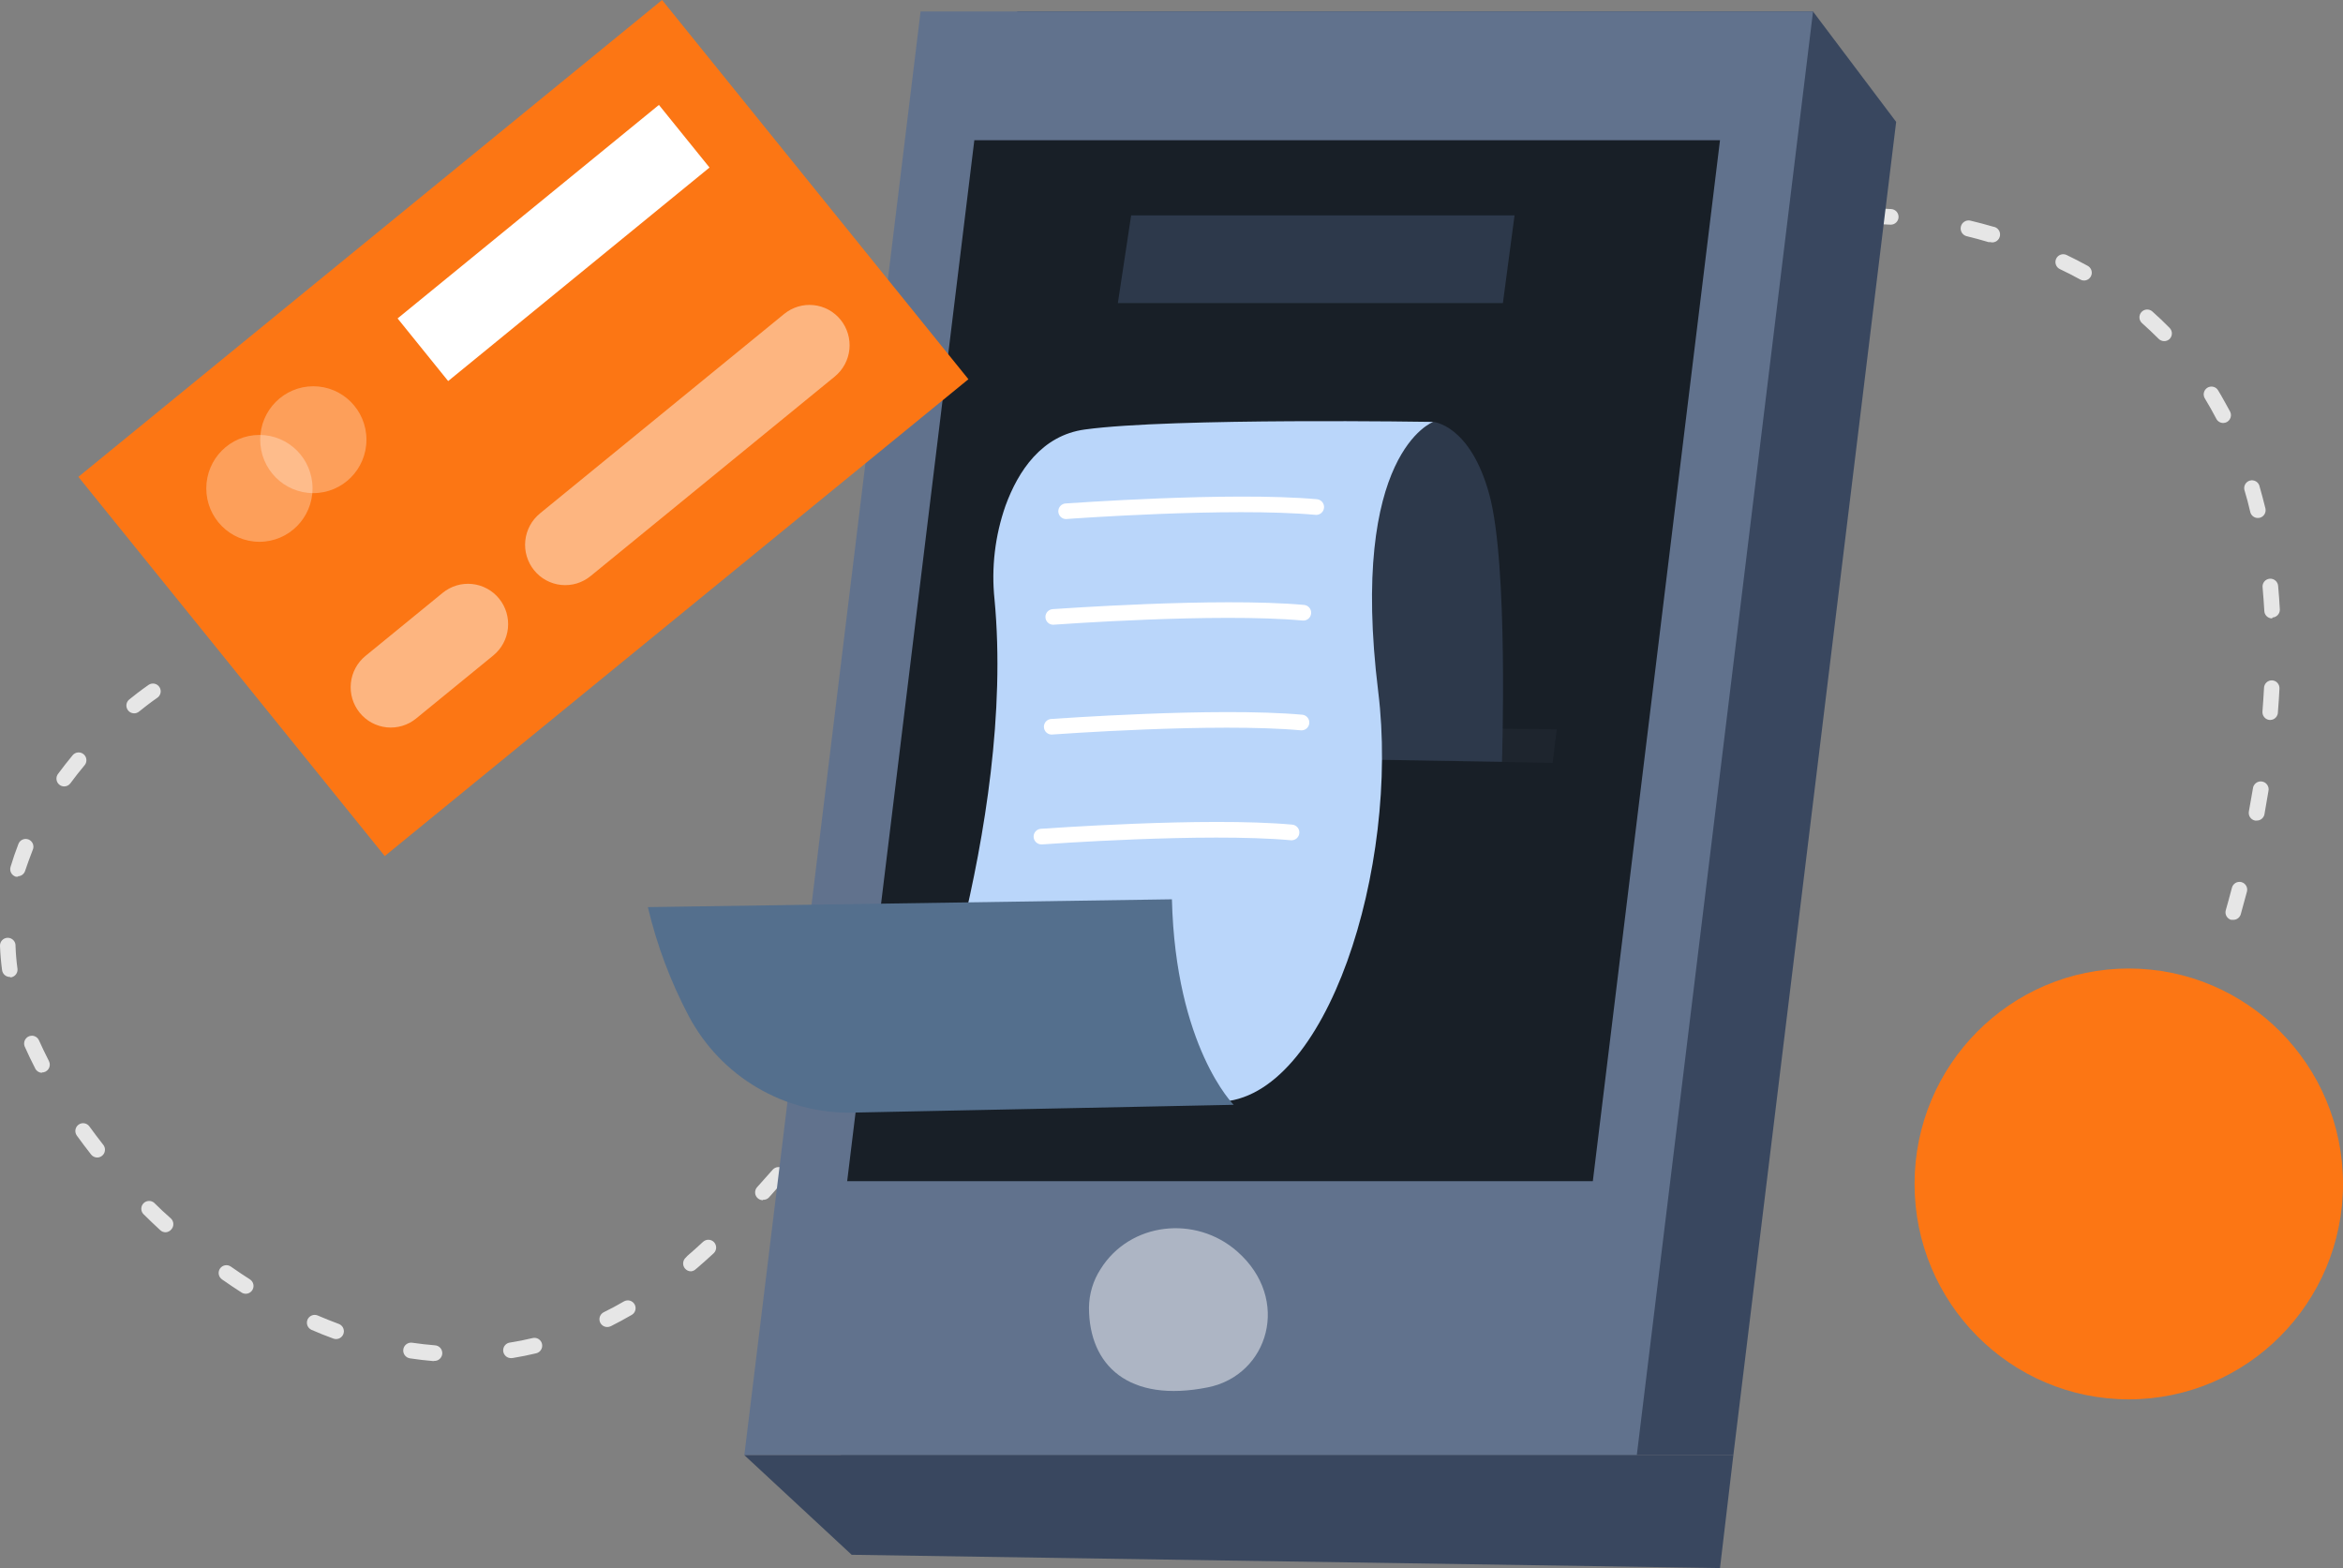 <svg width="130" height="87" viewBox="0 0 130 87" fill="none" xmlns="http://www.w3.org/2000/svg">
<rect x="0" y="0" width="130" height="87" fill="#808080" stroke="none"/>
<g clip-path="url(#clip0_2_2)">
<path d="M24.074 75.516H24.039C23.607 75.48 23.176 75.429 22.747 75.364C22.632 75.347 22.529 75.286 22.46 75.193C22.39 75.1 22.361 74.983 22.377 74.868C22.394 74.753 22.455 74.649 22.548 74.58C22.64 74.51 22.757 74.48 22.871 74.497C23.288 74.558 23.706 74.606 24.125 74.64C24.24 74.645 24.348 74.695 24.426 74.78C24.503 74.864 24.544 74.976 24.54 75.091C24.535 75.206 24.485 75.314 24.401 75.392C24.317 75.471 24.205 75.512 24.091 75.507L24.073 75.515L24.074 75.516ZM28.383 75.351C28.269 75.359 28.156 75.322 28.069 75.247C27.982 75.171 27.928 75.065 27.919 74.95C27.911 74.835 27.948 74.721 28.023 74.634C28.098 74.546 28.205 74.493 28.319 74.484C28.734 74.419 29.146 74.336 29.555 74.238C29.61 74.225 29.667 74.223 29.723 74.232C29.779 74.241 29.833 74.262 29.881 74.292C29.929 74.322 29.971 74.361 30.004 74.408C30.037 74.454 30.06 74.507 30.073 74.562C30.099 74.674 30.08 74.791 30.02 74.888C29.96 74.986 29.865 75.056 29.754 75.083C29.323 75.186 28.892 75.273 28.461 75.343L28.383 75.351V75.351ZM18.644 74.294C18.594 74.294 18.544 74.285 18.497 74.267C18.084 74.118 17.675 73.955 17.273 73.778C17.173 73.729 17.095 73.644 17.056 73.539C17.017 73.434 17.019 73.318 17.063 73.215C17.107 73.112 17.189 73.031 17.291 72.987C17.394 72.943 17.509 72.941 17.613 72.98C18.001 73.149 18.402 73.306 18.795 73.453C18.89 73.488 18.971 73.555 19.022 73.644C19.073 73.733 19.091 73.837 19.073 73.937C19.055 74.038 19.002 74.129 18.923 74.195C18.845 74.26 18.746 74.295 18.644 74.294V74.294ZM33.697 73.626C33.599 73.627 33.503 73.595 33.426 73.534C33.349 73.474 33.294 73.389 33.271 73.293C33.249 73.197 33.259 73.096 33.301 73.007C33.344 72.918 33.415 72.846 33.503 72.803C33.878 72.621 34.253 72.417 34.618 72.205C34.667 72.177 34.722 72.158 34.778 72.151C34.834 72.143 34.891 72.147 34.946 72.162C35 72.176 35.052 72.202 35.096 72.236C35.142 72.271 35.179 72.314 35.208 72.363C35.236 72.412 35.254 72.467 35.262 72.523C35.269 72.579 35.266 72.636 35.251 72.691C35.236 72.746 35.211 72.798 35.177 72.843C35.142 72.888 35.099 72.926 35.05 72.954C34.667 73.176 34.274 73.388 33.887 73.583C33.822 73.614 33.751 73.629 33.68 73.626H33.697V73.626ZM13.64 71.78C13.558 71.781 13.477 71.759 13.408 71.715C13.041 71.482 12.675 71.234 12.316 70.982C12.27 70.95 12.23 70.909 12.2 70.861C12.169 70.813 12.148 70.76 12.138 70.704C12.128 70.648 12.129 70.591 12.141 70.535C12.153 70.48 12.176 70.427 12.208 70.381C12.24 70.334 12.281 70.294 12.329 70.263C12.376 70.233 12.43 70.212 12.485 70.202C12.541 70.192 12.598 70.192 12.653 70.204C12.709 70.217 12.761 70.24 12.807 70.272C13.157 70.519 13.51 70.753 13.868 70.983C13.946 71.034 14.006 71.108 14.038 71.195C14.071 71.282 14.075 71.377 14.049 71.467C14.024 71.556 13.97 71.635 13.896 71.692C13.823 71.748 13.733 71.779 13.64 71.781V71.78ZM38.334 70.536C38.271 70.535 38.21 70.521 38.153 70.495C38.097 70.468 38.047 70.429 38.007 70.381C37.932 70.293 37.896 70.18 37.905 70.065C37.914 69.95 37.968 69.844 38.055 69.769L38.149 69.669C38.433 69.423 38.722 69.167 39.01 68.898C39.052 68.86 39.101 68.83 39.154 68.81C39.207 68.79 39.264 68.781 39.32 68.784C39.377 68.786 39.433 68.799 39.484 68.823C39.535 68.847 39.582 68.881 39.62 68.922C39.659 68.964 39.689 69.013 39.708 69.067C39.728 69.12 39.737 69.177 39.735 69.234C39.732 69.29 39.719 69.346 39.695 69.398C39.672 69.45 39.638 69.496 39.596 69.535C39.295 69.813 39.002 70.077 38.709 70.328L38.61 70.41C38.536 70.484 38.438 70.529 38.334 70.536V70.536ZM9.183 68.369C9.077 68.369 8.974 68.329 8.895 68.256C8.572 67.958 8.253 67.655 7.948 67.351C7.876 67.269 7.837 67.162 7.84 67.053C7.843 66.943 7.887 66.839 7.963 66.761C8.039 66.683 8.142 66.636 8.251 66.631C8.36 66.625 8.467 66.661 8.55 66.731C8.852 67.03 9.163 67.325 9.477 67.598C9.519 67.637 9.554 67.683 9.578 67.735C9.602 67.787 9.615 67.843 9.618 67.9C9.62 67.958 9.611 68.015 9.592 68.069C9.572 68.122 9.542 68.172 9.503 68.214C9.464 68.261 9.415 68.299 9.36 68.326C9.305 68.353 9.245 68.368 9.183 68.37V68.369ZM42.329 66.589C42.246 66.589 42.164 66.565 42.094 66.519C42.024 66.473 41.968 66.408 41.934 66.331C41.9 66.255 41.89 66.17 41.903 66.087C41.916 66.004 41.954 65.927 42.01 65.865C42.295 65.548 42.584 65.228 42.872 64.898C42.909 64.855 42.955 64.82 43.005 64.796C43.056 64.77 43.112 64.756 43.168 64.752C43.224 64.749 43.281 64.756 43.335 64.775C43.388 64.793 43.438 64.822 43.48 64.859C43.523 64.897 43.557 64.942 43.582 64.993C43.607 65.044 43.622 65.1 43.625 65.157C43.629 65.213 43.621 65.27 43.603 65.324C43.585 65.378 43.556 65.427 43.519 65.47C43.226 65.804 42.937 66.129 42.657 66.445C42.614 66.487 42.562 66.52 42.506 66.541C42.45 66.562 42.389 66.571 42.329 66.567V66.588V66.589ZM5.396 64.221C5.33 64.222 5.266 64.207 5.207 64.178C5.148 64.15 5.096 64.109 5.056 64.057C4.784 63.711 4.52 63.36 4.262 63.003C4.229 62.957 4.205 62.904 4.192 62.849C4.179 62.793 4.177 62.736 4.186 62.679C4.196 62.623 4.216 62.569 4.246 62.52C4.276 62.472 4.315 62.43 4.361 62.397C4.454 62.331 4.569 62.304 4.681 62.323C4.793 62.341 4.894 62.404 4.96 62.497C5.21 62.839 5.465 63.181 5.732 63.52C5.782 63.584 5.813 63.66 5.821 63.741C5.83 63.821 5.816 63.903 5.781 63.976C5.746 64.049 5.691 64.11 5.623 64.154C5.555 64.197 5.476 64.221 5.395 64.221H5.396ZM45.984 62.302C45.902 62.301 45.822 62.278 45.754 62.235C45.685 62.191 45.629 62.129 45.594 62.055C45.559 61.981 45.545 61.898 45.555 61.817C45.564 61.736 45.596 61.659 45.648 61.595C45.919 61.262 46.191 60.928 46.462 60.586C46.498 60.541 46.541 60.505 46.591 60.477C46.641 60.45 46.695 60.433 46.751 60.426C46.807 60.42 46.864 60.425 46.919 60.441C46.973 60.457 47.024 60.483 47.068 60.519C47.112 60.554 47.149 60.598 47.176 60.648C47.203 60.698 47.221 60.753 47.227 60.809C47.233 60.866 47.228 60.923 47.212 60.977C47.196 61.032 47.17 61.083 47.135 61.127L46.316 62.141C46.276 62.191 46.225 62.231 46.168 62.259C46.111 62.287 46.048 62.301 45.984 62.302V62.302ZM2.327 59.52C2.247 59.518 2.169 59.493 2.102 59.449C2.035 59.404 1.981 59.342 1.948 59.269C1.741 58.866 1.547 58.463 1.375 58.072C1.34 57.994 1.33 57.907 1.345 57.823C1.36 57.739 1.399 57.661 1.458 57.599C1.516 57.537 1.592 57.494 1.675 57.475C1.758 57.456 1.845 57.462 1.924 57.492C2.031 57.534 2.117 57.617 2.163 57.722C2.332 58.094 2.517 58.484 2.715 58.87C2.749 58.936 2.765 59.011 2.763 59.085C2.76 59.16 2.738 59.233 2.699 59.296C2.66 59.36 2.605 59.413 2.54 59.449C2.475 59.485 2.402 59.504 2.327 59.503V59.52ZM49.475 57.886C49.394 57.886 49.315 57.864 49.247 57.821C49.178 57.778 49.123 57.717 49.088 57.644C49.053 57.571 49.038 57.49 49.046 57.41C49.054 57.329 49.085 57.253 49.134 57.189L49.927 56.162C49.96 56.113 50.003 56.072 50.053 56.04C50.102 56.009 50.158 55.988 50.216 55.978C50.274 55.969 50.333 55.972 50.39 55.987C50.447 56.001 50.5 56.028 50.547 56.064C50.593 56.1 50.632 56.145 50.66 56.197C50.689 56.248 50.706 56.305 50.712 56.364C50.718 56.422 50.711 56.482 50.693 56.538C50.675 56.594 50.646 56.646 50.608 56.69L49.815 57.717C49.773 57.766 49.721 57.806 49.662 57.832C49.603 57.858 49.539 57.871 49.475 57.869V57.886V57.886ZM0.547 54.203C0.443 54.204 0.341 54.166 0.262 54.098C0.183 54.029 0.131 53.934 0.116 53.83C0.056 53.386 0.017 52.938 -6.21588e-06 52.49C-0.004 52.431 0.005 52.372 0.025 52.316C0.045 52.261 0.076 52.21 0.116 52.167C0.157 52.123 0.206 52.089 0.26 52.066C0.314 52.042 0.372 52.03 0.431 52.03C0.49 52.03 0.548 52.042 0.602 52.066C0.656 52.089 0.705 52.123 0.745 52.167C0.786 52.21 0.817 52.261 0.837 52.316C0.857 52.372 0.865 52.431 0.862 52.49C0.876 52.908 0.912 53.325 0.969 53.739C0.977 53.795 0.974 53.853 0.959 53.908C0.945 53.963 0.919 54.015 0.885 54.06C0.851 54.106 0.808 54.144 0.758 54.172C0.709 54.201 0.655 54.22 0.599 54.228L0.547 54.202V54.203ZM52.9 53.419C52.819 53.42 52.739 53.398 52.67 53.355C52.601 53.313 52.545 53.251 52.509 53.178C52.473 53.105 52.458 53.024 52.467 52.943C52.475 52.862 52.505 52.785 52.555 52.72L53.345 51.689C53.379 51.644 53.422 51.606 53.471 51.578C53.52 51.549 53.574 51.531 53.63 51.523C53.686 51.515 53.742 51.519 53.797 51.533C53.852 51.548 53.903 51.573 53.948 51.608C53.993 51.642 54.031 51.685 54.059 51.734C54.087 51.783 54.106 51.837 54.114 51.893C54.121 51.95 54.118 52.007 54.103 52.062C54.089 52.116 54.064 52.168 54.029 52.213L53.233 53.232C53.193 53.283 53.143 53.325 53.086 53.354C53.028 53.384 52.965 53.4 52.9 53.401V53.419V53.419ZM123.911 51.034C123.871 51.038 123.83 51.038 123.79 51.034C123.736 51.019 123.685 50.992 123.641 50.956C123.597 50.921 123.56 50.877 123.533 50.827C123.506 50.777 123.488 50.723 123.482 50.666C123.476 50.61 123.481 50.552 123.497 50.498C123.604 50.116 123.721 49.7 123.837 49.254C123.851 49.199 123.876 49.147 123.91 49.102C123.944 49.056 123.986 49.017 124.035 48.988C124.084 48.959 124.138 48.94 124.194 48.932C124.25 48.924 124.308 48.927 124.363 48.941C124.418 48.956 124.47 48.981 124.515 49.016C124.56 49.051 124.598 49.094 124.627 49.144C124.655 49.194 124.674 49.248 124.681 49.305C124.688 49.362 124.684 49.42 124.669 49.475C124.553 49.908 124.436 50.342 124.324 50.736C124.296 50.823 124.241 50.899 124.166 50.953C124.092 51.007 124.003 51.036 123.911 51.035V51.034ZM56.305 48.946C56.224 48.947 56.145 48.924 56.076 48.881C56.008 48.839 55.952 48.777 55.917 48.704C55.881 48.631 55.867 48.55 55.876 48.469C55.884 48.389 55.915 48.312 55.965 48.248L56.754 47.217C56.789 47.172 56.832 47.134 56.882 47.105C56.931 47.077 56.986 47.059 57.042 47.052C57.099 47.044 57.156 47.049 57.211 47.064C57.266 47.079 57.317 47.105 57.362 47.139C57.407 47.175 57.445 47.218 57.473 47.268C57.501 47.317 57.519 47.372 57.527 47.429C57.534 47.486 57.53 47.543 57.515 47.598C57.5 47.653 57.474 47.705 57.439 47.75L56.645 48.777C56.604 48.825 56.553 48.862 56.496 48.888C56.439 48.913 56.377 48.926 56.314 48.925L56.306 48.946H56.305ZM0.996 48.639C0.954 48.645 0.912 48.645 0.871 48.639C0.817 48.622 0.766 48.594 0.723 48.558C0.679 48.522 0.643 48.477 0.616 48.427C0.59 48.377 0.574 48.321 0.568 48.265C0.563 48.208 0.569 48.151 0.586 48.096C0.713 47.671 0.857 47.25 1.017 46.836C1.036 46.78 1.066 46.729 1.105 46.686C1.145 46.643 1.193 46.608 1.246 46.584C1.299 46.559 1.357 46.546 1.415 46.545C1.474 46.544 1.532 46.555 1.586 46.577C1.64 46.599 1.689 46.632 1.73 46.673C1.771 46.715 1.804 46.765 1.825 46.819C1.846 46.874 1.856 46.932 1.855 46.991C1.853 47.05 1.839 47.107 1.814 47.16C1.659 47.555 1.517 47.954 1.383 48.348C1.352 48.424 1.3 48.49 1.233 48.538C1.166 48.586 1.086 48.613 1.004 48.617L0.996 48.639V48.639ZM125.204 45.527C125.177 45.531 125.149 45.531 125.122 45.527C125.01 45.506 124.911 45.441 124.846 45.347C124.781 45.253 124.757 45.137 124.777 45.024C124.855 44.591 124.928 44.183 125.001 43.75C125.007 43.69 125.025 43.632 125.054 43.58C125.084 43.527 125.123 43.481 125.171 43.445C125.218 43.408 125.273 43.382 125.331 43.367C125.389 43.353 125.449 43.35 125.508 43.36C125.567 43.37 125.624 43.392 125.674 43.424C125.724 43.457 125.767 43.499 125.8 43.55C125.834 43.599 125.856 43.656 125.867 43.715C125.878 43.774 125.876 43.835 125.862 43.893C125.79 44.327 125.716 44.76 125.639 45.193C125.616 45.291 125.56 45.377 125.481 45.438C125.401 45.499 125.303 45.53 125.204 45.527V45.527ZM59.752 44.474C59.67 44.475 59.59 44.452 59.521 44.409C59.452 44.366 59.396 44.304 59.361 44.23C59.325 44.157 59.311 44.075 59.32 43.994C59.329 43.912 59.361 43.835 59.412 43.772L60.217 42.748C60.253 42.704 60.297 42.667 60.346 42.64C60.396 42.613 60.45 42.595 60.507 42.589C60.563 42.583 60.62 42.588 60.674 42.604C60.729 42.62 60.779 42.646 60.824 42.682C60.868 42.718 60.904 42.761 60.932 42.811C60.959 42.861 60.976 42.916 60.982 42.972C60.988 43.029 60.983 43.086 60.968 43.141C60.952 43.195 60.925 43.246 60.89 43.291L60.088 44.309C60.049 44.359 59.999 44.4 59.943 44.428C59.886 44.457 59.824 44.472 59.761 44.474H59.753H59.752ZM3.56 43.633C3.481 43.632 3.403 43.609 3.336 43.567C3.269 43.525 3.214 43.465 3.179 43.394C3.143 43.323 3.128 43.243 3.134 43.164C3.14 43.085 3.168 43.009 3.215 42.944C3.474 42.593 3.749 42.242 4.033 41.899C4.107 41.812 4.213 41.757 4.327 41.747C4.441 41.737 4.554 41.774 4.641 41.848C4.729 41.922 4.784 42.028 4.793 42.142C4.803 42.257 4.767 42.371 4.693 42.458C4.42 42.782 4.159 43.114 3.909 43.455C3.869 43.51 3.816 43.555 3.756 43.586C3.695 43.617 3.628 43.633 3.56 43.633V43.633ZM63.27 40.075C63.189 40.074 63.109 40.05 63.041 40.006C62.973 39.962 62.918 39.9 62.883 39.826C62.849 39.752 62.836 39.67 62.845 39.589C62.855 39.508 62.887 39.432 62.938 39.368L63.761 38.363C63.796 38.318 63.84 38.281 63.889 38.254C63.939 38.226 63.993 38.208 64.049 38.202C64.106 38.195 64.162 38.2 64.217 38.215C64.272 38.231 64.322 38.257 64.367 38.292C64.411 38.327 64.448 38.371 64.476 38.421C64.504 38.47 64.521 38.525 64.528 38.581C64.534 38.638 64.53 38.695 64.514 38.75C64.499 38.805 64.473 38.856 64.438 38.9L63.619 39.902C63.578 39.956 63.526 40 63.465 40.03C63.404 40.06 63.337 40.075 63.27 40.075V40.075ZM125.962 39.945H125.927C125.814 39.936 125.708 39.882 125.634 39.795C125.56 39.708 125.523 39.595 125.531 39.481C125.566 39.048 125.591 38.614 125.617 38.181C125.617 38.122 125.629 38.064 125.652 38.01C125.675 37.956 125.708 37.907 125.751 37.867C125.793 37.826 125.843 37.795 125.898 37.774C125.953 37.754 126.011 37.745 126.07 37.748C126.306 37.762 126.487 37.965 126.475 38.203C126.453 38.636 126.424 39.07 126.389 39.503C126.39 39.56 126.38 39.617 126.359 39.67C126.338 39.724 126.307 39.772 126.267 39.813C126.228 39.854 126.18 39.887 126.128 39.91C126.075 39.932 126.019 39.944 125.962 39.945V39.945ZM7.447 39.577C7.357 39.578 7.269 39.55 7.196 39.499C7.122 39.447 7.067 39.373 7.037 39.288C7.007 39.203 7.004 39.111 7.029 39.024C7.054 38.938 7.105 38.861 7.176 38.805C7.818 38.285 8.232 38.008 8.249 37.995C8.344 37.932 8.461 37.91 8.573 37.933C8.685 37.956 8.783 38.023 8.846 38.119C8.908 38.215 8.931 38.332 8.907 38.444C8.884 38.557 8.818 38.655 8.722 38.718C8.722 38.718 8.322 38.987 7.719 39.477C7.64 39.543 7.541 39.578 7.438 39.577H7.447V39.577ZM66.89 35.759C66.808 35.758 66.727 35.734 66.658 35.689C66.589 35.644 66.534 35.58 66.5 35.505C66.466 35.43 66.454 35.346 66.466 35.264C66.478 35.182 66.513 35.106 66.566 35.043C66.847 34.715 67.131 34.385 67.428 34.06C67.466 34.018 67.511 33.983 67.562 33.958C67.613 33.933 67.668 33.918 67.724 33.915C67.781 33.911 67.838 33.919 67.891 33.937C67.945 33.956 67.994 33.984 68.037 34.022C68.079 34.059 68.114 34.105 68.139 34.156C68.163 34.207 68.178 34.262 68.182 34.319C68.185 34.376 68.178 34.433 68.159 34.486C68.141 34.54 68.112 34.59 68.075 34.632C67.79 34.957 67.505 35.282 67.213 35.611C67.172 35.659 67.121 35.696 67.063 35.722C67.006 35.747 66.944 35.76 66.881 35.759H66.889H66.89ZM126.065 34.311C125.956 34.311 125.85 34.269 125.77 34.194C125.689 34.118 125.641 34.014 125.635 33.904C125.609 33.47 125.578 33.037 125.54 32.604C125.531 32.545 125.535 32.486 125.55 32.429C125.565 32.372 125.592 32.318 125.628 32.272C125.665 32.225 125.71 32.187 125.762 32.159C125.814 32.131 125.871 32.113 125.93 32.108C125.988 32.103 126.047 32.109 126.103 32.128C126.159 32.146 126.211 32.176 126.255 32.215C126.299 32.254 126.335 32.302 126.36 32.355C126.386 32.409 126.4 32.467 126.402 32.526C126.44 32.959 126.475 33.393 126.496 33.826C126.496 34.056 126.319 34.245 126.091 34.26L126.065 34.311V34.311ZM70.644 31.559C70.56 31.559 70.478 31.535 70.407 31.488C70.337 31.442 70.282 31.376 70.248 31.299C70.215 31.221 70.205 31.136 70.219 31.053C70.234 30.97 70.272 30.893 70.329 30.831C70.622 30.51 70.919 30.195 71.217 29.882C71.295 29.799 71.403 29.75 71.517 29.747C71.631 29.744 71.742 29.786 71.825 29.865C71.908 29.944 71.956 30.052 71.959 30.167C71.963 30.282 71.92 30.393 71.842 30.476L70.98 31.421C70.936 31.469 70.881 31.507 70.819 31.531C70.758 31.555 70.692 31.565 70.627 31.559H70.643H70.644ZM125.285 28.738C125.187 28.741 125.09 28.71 125.012 28.65C124.934 28.59 124.878 28.505 124.855 28.409C124.76 27.993 124.651 27.581 124.527 27.174C124.504 27.067 124.522 26.955 124.578 26.861C124.633 26.767 124.722 26.697 124.826 26.666C124.931 26.635 125.043 26.644 125.141 26.693C125.239 26.741 125.315 26.824 125.354 26.927C125.475 27.36 125.591 27.772 125.695 28.205C125.708 28.26 125.71 28.318 125.702 28.374C125.693 28.431 125.673 28.485 125.643 28.534C125.614 28.582 125.575 28.625 125.529 28.658C125.483 28.692 125.431 28.716 125.375 28.729L125.285 28.737V28.738ZM74.553 27.52C74.467 27.52 74.383 27.494 74.312 27.447C74.242 27.399 74.186 27.331 74.154 27.251C74.122 27.172 74.114 27.084 74.131 27C74.148 26.916 74.19 26.839 74.251 26.779L75.186 25.869C75.267 25.787 75.376 25.741 75.491 25.741C75.606 25.741 75.716 25.786 75.797 25.868C75.878 25.949 75.924 26.059 75.924 26.174C75.924 26.289 75.879 26.399 75.798 26.481C75.487 26.775 75.182 27.078 74.871 27.382C74.829 27.428 74.776 27.464 74.718 27.488C74.66 27.512 74.598 27.523 74.535 27.52H74.553V27.52ZM78.677 23.698C78.59 23.698 78.504 23.671 78.432 23.621C78.359 23.571 78.304 23.5 78.273 23.418C78.242 23.335 78.237 23.246 78.258 23.16C78.28 23.075 78.326 22.998 78.392 22.94L79.383 22.073C79.427 22.036 79.478 22.009 79.532 21.992C79.586 21.974 79.643 21.968 79.7 21.973C79.757 21.978 79.812 21.995 79.862 22.021C79.912 22.047 79.957 22.084 79.994 22.127C80.03 22.171 80.058 22.222 80.075 22.276C80.092 22.331 80.098 22.388 80.093 22.445C80.088 22.502 80.072 22.557 80.046 22.608C80.019 22.659 79.983 22.703 79.94 22.74C79.612 23.014 79.284 23.295 78.957 23.577C78.877 23.654 78.77 23.697 78.66 23.698H78.677H78.677ZM122.971 23.235C122.773 22.858 122.566 22.485 122.346 22.125C122.313 22.076 122.29 22.021 122.279 21.963C122.267 21.905 122.268 21.846 122.28 21.788C122.293 21.731 122.317 21.676 122.351 21.628C122.385 21.581 122.429 21.54 122.479 21.51C122.529 21.479 122.585 21.459 122.643 21.451C122.701 21.444 122.76 21.448 122.817 21.463C122.874 21.479 122.926 21.506 122.972 21.543C123.018 21.58 123.055 21.626 123.083 21.678C123.311 22.051 123.514 22.441 123.734 22.831C123.768 22.897 123.786 22.971 123.784 23.046C123.781 23.121 123.76 23.195 123.721 23.259C123.683 23.323 123.628 23.376 123.563 23.413C123.498 23.449 123.425 23.468 123.35 23.468C123.272 23.468 123.195 23.445 123.128 23.404C123.061 23.363 123.007 23.305 122.971 23.235V23.235ZM83.055 20.183C82.964 20.184 82.875 20.155 82.8 20.102C82.726 20.048 82.671 19.973 82.642 19.885C82.613 19.798 82.613 19.704 82.641 19.617C82.668 19.529 82.723 19.453 82.797 19.399C83.15 19.139 83.503 18.888 83.856 18.637C83.918 18.593 83.991 18.566 84.067 18.559C84.142 18.552 84.218 18.566 84.287 18.598C84.356 18.63 84.415 18.68 84.459 18.742C84.502 18.805 84.528 18.878 84.534 18.954C84.541 19.03 84.528 19.106 84.496 19.175C84.464 19.244 84.414 19.303 84.352 19.347L83.309 20.096C83.231 20.155 83.135 20.186 83.038 20.183H83.055V20.183ZM120.075 18.927C120.018 18.926 119.962 18.915 119.909 18.892C119.857 18.87 119.809 18.838 119.769 18.797C119.481 18.508 119.175 18.219 118.851 17.93C118.809 17.893 118.774 17.847 118.749 17.796C118.724 17.745 118.709 17.69 118.706 17.633C118.702 17.576 118.71 17.519 118.728 17.466C118.746 17.412 118.775 17.362 118.812 17.319C118.849 17.277 118.895 17.242 118.945 17.217C118.996 17.192 119.051 17.177 119.108 17.173C119.164 17.17 119.221 17.177 119.275 17.195C119.328 17.214 119.378 17.242 119.42 17.28C119.748 17.57 120.07 17.878 120.381 18.194C120.461 18.276 120.506 18.386 120.506 18.5C120.506 18.614 120.461 18.724 120.381 18.806C120.338 18.847 120.287 18.879 120.232 18.9C120.176 18.921 120.117 18.93 120.057 18.927H120.075ZM87.752 17.09C87.657 17.09 87.565 17.06 87.489 17.002C87.413 16.945 87.359 16.863 87.334 16.771C87.309 16.68 87.315 16.582 87.35 16.494C87.386 16.405 87.451 16.331 87.532 16.284C87.912 16.062 88.292 15.85 88.67 15.642C88.737 15.603 88.812 15.583 88.888 15.583C88.965 15.583 89.04 15.604 89.106 15.643C89.172 15.681 89.227 15.737 89.264 15.804C89.302 15.871 89.321 15.947 89.32 16.023C89.32 16.1 89.3 16.175 89.261 16.241C89.223 16.307 89.168 16.362 89.101 16.4C88.727 16.604 88.356 16.834 87.986 17.033C87.903 17.082 87.806 17.102 87.71 17.089H87.752V17.09ZM115.628 15.564C115.555 15.564 115.483 15.545 115.421 15.508C115.059 15.308 114.679 15.113 114.292 14.931C114.188 14.882 114.108 14.793 114.07 14.684C114.031 14.576 114.037 14.457 114.086 14.353C114.135 14.248 114.224 14.168 114.332 14.13C114.44 14.091 114.559 14.097 114.662 14.146C115.063 14.337 115.455 14.541 115.834 14.749C115.919 14.795 115.986 14.868 116.025 14.956C116.064 15.045 116.072 15.144 116.048 15.237C116.025 15.331 115.97 15.414 115.894 15.473C115.818 15.533 115.724 15.565 115.628 15.564V15.564ZM92.765 14.601C92.664 14.603 92.566 14.568 92.488 14.504C92.409 14.44 92.356 14.35 92.337 14.251C92.318 14.151 92.334 14.048 92.383 13.959C92.432 13.87 92.511 13.802 92.605 13.765C93.01 13.601 93.415 13.445 93.825 13.297C93.932 13.258 94.051 13.264 94.154 13.312C94.258 13.361 94.338 13.449 94.377 13.557C94.416 13.665 94.411 13.784 94.362 13.888C94.314 13.992 94.226 14.073 94.118 14.112C93.721 14.255 93.325 14.407 92.928 14.571C92.866 14.597 92.798 14.607 92.73 14.601H92.765H92.765ZM110.456 13.432C110.414 13.436 110.372 13.436 110.331 13.432C109.925 13.311 109.512 13.198 109.103 13.102C108.994 13.069 108.902 12.996 108.845 12.898C108.788 12.8 108.771 12.684 108.797 12.573C108.823 12.462 108.89 12.366 108.984 12.303C109.079 12.24 109.194 12.216 109.305 12.236C109.736 12.339 110.167 12.452 110.598 12.578C110.712 12.594 110.816 12.655 110.886 12.748C110.955 12.84 110.985 12.957 110.969 13.072C110.953 13.187 110.893 13.291 110.8 13.361C110.708 13.431 110.592 13.461 110.478 13.445L110.456 13.432V13.432ZM98.053 12.951C97.943 12.957 97.834 12.921 97.75 12.85C97.666 12.778 97.612 12.677 97.6 12.567C97.588 12.457 97.618 12.346 97.685 12.258C97.751 12.169 97.849 12.11 97.958 12.092C98.389 12.006 98.82 11.923 99.25 11.859C99.326 11.847 99.404 11.855 99.475 11.883C99.547 11.911 99.61 11.957 99.658 12.017C99.706 12.077 99.737 12.149 99.749 12.225C99.76 12.301 99.752 12.379 99.724 12.451C99.696 12.522 99.65 12.585 99.59 12.633C99.531 12.681 99.46 12.713 99.384 12.725C98.953 12.791 98.553 12.868 98.135 12.955C98.107 12.957 98.08 12.956 98.053 12.951V12.951ZM104.918 12.465H104.888C104.466 12.439 104.043 12.423 103.62 12.417C103.509 12.412 103.404 12.364 103.327 12.284C103.25 12.203 103.207 12.096 103.207 11.984C103.207 11.872 103.25 11.765 103.327 11.684C103.404 11.603 103.509 11.556 103.62 11.551C104.051 11.551 104.482 11.573 104.935 11.599C105.047 11.606 105.152 11.656 105.227 11.739C105.303 11.823 105.343 11.932 105.34 12.045C105.337 12.157 105.29 12.264 105.209 12.342C105.129 12.421 105.021 12.465 104.909 12.465H104.917H104.918Z" fill="#E6E6E6"/>
<path d="M96.174 80.734H46.66L56.439 0.639H100.595L105.207 6.762L96.174 80.734Z" fill="#39475F"/>
<path d="M90.817 80.734H41.299L51.078 0.639H100.595L90.817 80.734Z" fill="#61728D"/>
<path d="M88.377 65.535H47.005L54.06 7.781H95.433L88.377 65.535Z" fill="#181F27"/>
<path d="M74.423 40.322L86.378 40.465L86.145 42.324L74.423 42.121V40.322Z" fill="#1E252E"/>
<path d="M41.299 80.734L47.255 86.263L95.433 87L96.174 80.734H41.299Z" fill="#39475F"/>
<path d="M79.522 23.408C79.522 23.408 81.585 23.555 82.641 27.46C83.698 31.364 83.336 42.264 83.336 42.264L74.431 42.121C74.431 42.121 69.988 25.899 79.522 23.408V23.408Z" fill="#2D394B"/>
<path d="M4.349 26.457L36.735 0L53.732 21.04L21.348 47.496L4.349 26.457Z" fill="#FC7614"/>
<path d="M22.06 17.667L36.56 5.821L39.367 9.295L24.866 21.142L22.06 17.667Z" fill="white"/>
<path opacity="0.46" d="M20.28 36.391L24.564 32.891C24.79 32.706 25.051 32.567 25.331 32.483C25.612 32.399 25.906 32.372 26.196 32.402C26.487 32.432 26.769 32.52 27.026 32.659C27.284 32.799 27.511 32.988 27.695 33.216C28.068 33.677 28.243 34.268 28.182 34.858C28.121 35.449 27.829 35.991 27.371 36.366L23.087 39.865C22.86 40.051 22.599 40.189 22.319 40.273C22.039 40.357 21.745 40.385 21.454 40.355C21.163 40.324 20.881 40.237 20.624 40.097C20.366 39.957 20.139 39.768 19.955 39.54C19.582 39.079 19.407 38.488 19.468 37.898C19.529 37.307 19.821 36.765 20.28 36.39V36.391ZM29.956 28.488L43.51 17.418C43.737 17.233 43.998 17.094 44.278 17.01C44.558 16.926 44.852 16.899 45.143 16.929C45.434 16.959 45.715 17.047 45.973 17.186C46.23 17.326 46.457 17.515 46.641 17.743C47.014 18.204 47.188 18.795 47.128 19.385C47.067 19.976 46.775 20.517 46.316 20.892L32.765 31.964C32.538 32.149 32.277 32.288 31.997 32.372C31.716 32.456 31.422 32.483 31.132 32.453C30.841 32.423 30.558 32.335 30.301 32.195C30.044 32.056 29.817 31.866 29.633 31.638C29.26 31.177 29.085 30.586 29.146 29.996C29.207 29.405 29.499 28.863 29.958 28.488H29.956Z" fill="white"/>
<path opacity="0.3" d="M14.394 30.06C16.022 30.06 17.341 28.733 17.341 27.096C17.341 25.459 16.022 24.131 14.394 24.131C12.766 24.131 11.446 25.459 11.446 27.096C11.446 28.733 12.766 30.06 14.394 30.06Z" fill="white"/>
<path opacity="0.3" d="M17.385 27.36C19.012 27.36 20.332 26.033 20.332 24.395C20.332 22.758 19.012 21.431 17.385 21.431C15.757 21.431 14.437 22.758 14.437 24.395C14.437 26.033 15.757 27.36 17.385 27.36Z" fill="white"/>
<path d="M79.522 23.408C79.522 23.408 74.837 25.102 76.47 38.376C77.668 48.101 73.621 60.977 67.639 61.133C61.658 61.288 50.625 60.76 50.625 60.76C50.625 60.76 56.37 45.809 55.18 33.254C54.997 31.497 55.207 29.72 55.792 28.053C56.491 26.142 57.788 24.153 60.201 23.828C65.019 23.169 79.522 23.408 79.522 23.408V23.408Z" fill="#BAD6FA"/>
<path d="M47.311 61.73L68.45 61.297C68.45 61.297 65.226 58.081 65.023 49.895L35.947 50.329C36.445 52.441 37.211 54.479 38.226 56.395C39.103 58.039 40.416 59.408 42.019 60.349C43.622 61.291 45.453 61.769 47.31 61.73L47.311 61.73Z" fill="#546F8D"/>
<path d="M62.761 11.95L62.024 16.816H83.387L84.034 11.95H62.761Z" fill="#2D394B"/>
<path opacity="0.48" d="M68.643 69.431C66.338 67.403 62.692 67.802 61.063 70.415C60.652 71.05 60.429 71.79 60.421 72.547C60.421 75.754 62.623 77.856 67.023 76.972C70.381 76.296 71.66 72.079 68.644 69.432L68.643 69.431Z" fill="white"/>
<path d="M118.114 77.639C124.678 77.639 130 72.287 130 65.687C130 59.086 124.678 53.735 118.114 53.735C111.549 53.735 106.228 59.086 106.228 65.687C106.228 72.287 111.549 77.639 118.114 77.639Z" fill="#FC7614"/>
<path d="M59.167 28.799C59.11 28.801 59.054 28.791 59.001 28.771C58.947 28.752 58.899 28.721 58.857 28.683C58.773 28.604 58.724 28.495 58.72 28.381C58.716 28.266 58.757 28.154 58.836 28.07C58.914 27.985 59.022 27.936 59.136 27.932C59.227 27.932 68.239 27.265 73.07 27.698C73.184 27.709 73.29 27.764 73.364 27.852C73.437 27.941 73.473 28.055 73.463 28.17C73.453 28.285 73.397 28.391 73.309 28.465C73.221 28.539 73.107 28.575 72.993 28.565C68.252 28.132 59.287 28.786 59.201 28.795L59.167 28.799ZM58.452 34.662C58.395 34.664 58.339 34.655 58.285 34.635C58.232 34.615 58.184 34.585 58.142 34.546C58.058 34.468 58.009 34.359 58.005 34.244C58.001 34.129 58.042 34.017 58.12 33.933C58.199 33.849 58.307 33.8 58.421 33.795C58.512 33.795 67.523 33.129 72.355 33.562C72.411 33.567 72.466 33.583 72.517 33.61C72.567 33.636 72.612 33.672 72.648 33.716C72.685 33.76 72.713 33.811 72.73 33.865C72.746 33.92 72.753 33.977 72.747 34.034C72.742 34.091 72.726 34.147 72.7 34.197C72.673 34.248 72.637 34.293 72.594 34.329C72.55 34.366 72.499 34.394 72.445 34.411C72.391 34.428 72.334 34.434 72.277 34.429C67.537 33.995 58.576 34.654 58.486 34.658L58.452 34.662ZM58.37 40.755C58.255 40.76 58.144 40.719 58.06 40.641C57.975 40.563 57.926 40.454 57.921 40.339C57.916 40.224 57.958 40.112 58.035 40.028C58.113 39.943 58.221 39.893 58.336 39.889C58.425 39.889 67.441 39.221 72.268 39.655C72.379 39.669 72.481 39.726 72.551 39.814C72.621 39.901 72.655 40.013 72.645 40.125C72.635 40.237 72.582 40.341 72.498 40.415C72.413 40.489 72.303 40.527 72.191 40.521C67.45 40.088 58.49 40.747 58.4 40.751L58.37 40.755V40.755ZM57.796 46.849C57.682 46.853 57.57 46.811 57.487 46.732C57.403 46.654 57.354 46.545 57.35 46.43C57.346 46.315 57.387 46.203 57.466 46.119C57.544 46.035 57.652 45.986 57.767 45.982C57.856 45.982 66.868 45.314 71.699 45.752C71.756 45.757 71.811 45.774 71.861 45.8C71.912 45.827 71.957 45.863 71.993 45.907C72.029 45.95 72.057 46.001 72.074 46.056C72.091 46.11 72.097 46.167 72.092 46.224C72.087 46.281 72.071 46.337 72.045 46.387C72.018 46.438 71.982 46.483 71.939 46.52C71.895 46.556 71.844 46.584 71.79 46.601C71.736 46.618 71.679 46.624 71.622 46.619C66.881 46.186 57.921 46.845 57.831 46.849H57.796V46.849Z" fill="white"/>
</g>
<defs>
<clipPath id="clip0_2_2">
<rect width="130" height="87" fill="white"/>
</clipPath>
</defs>
</svg>
